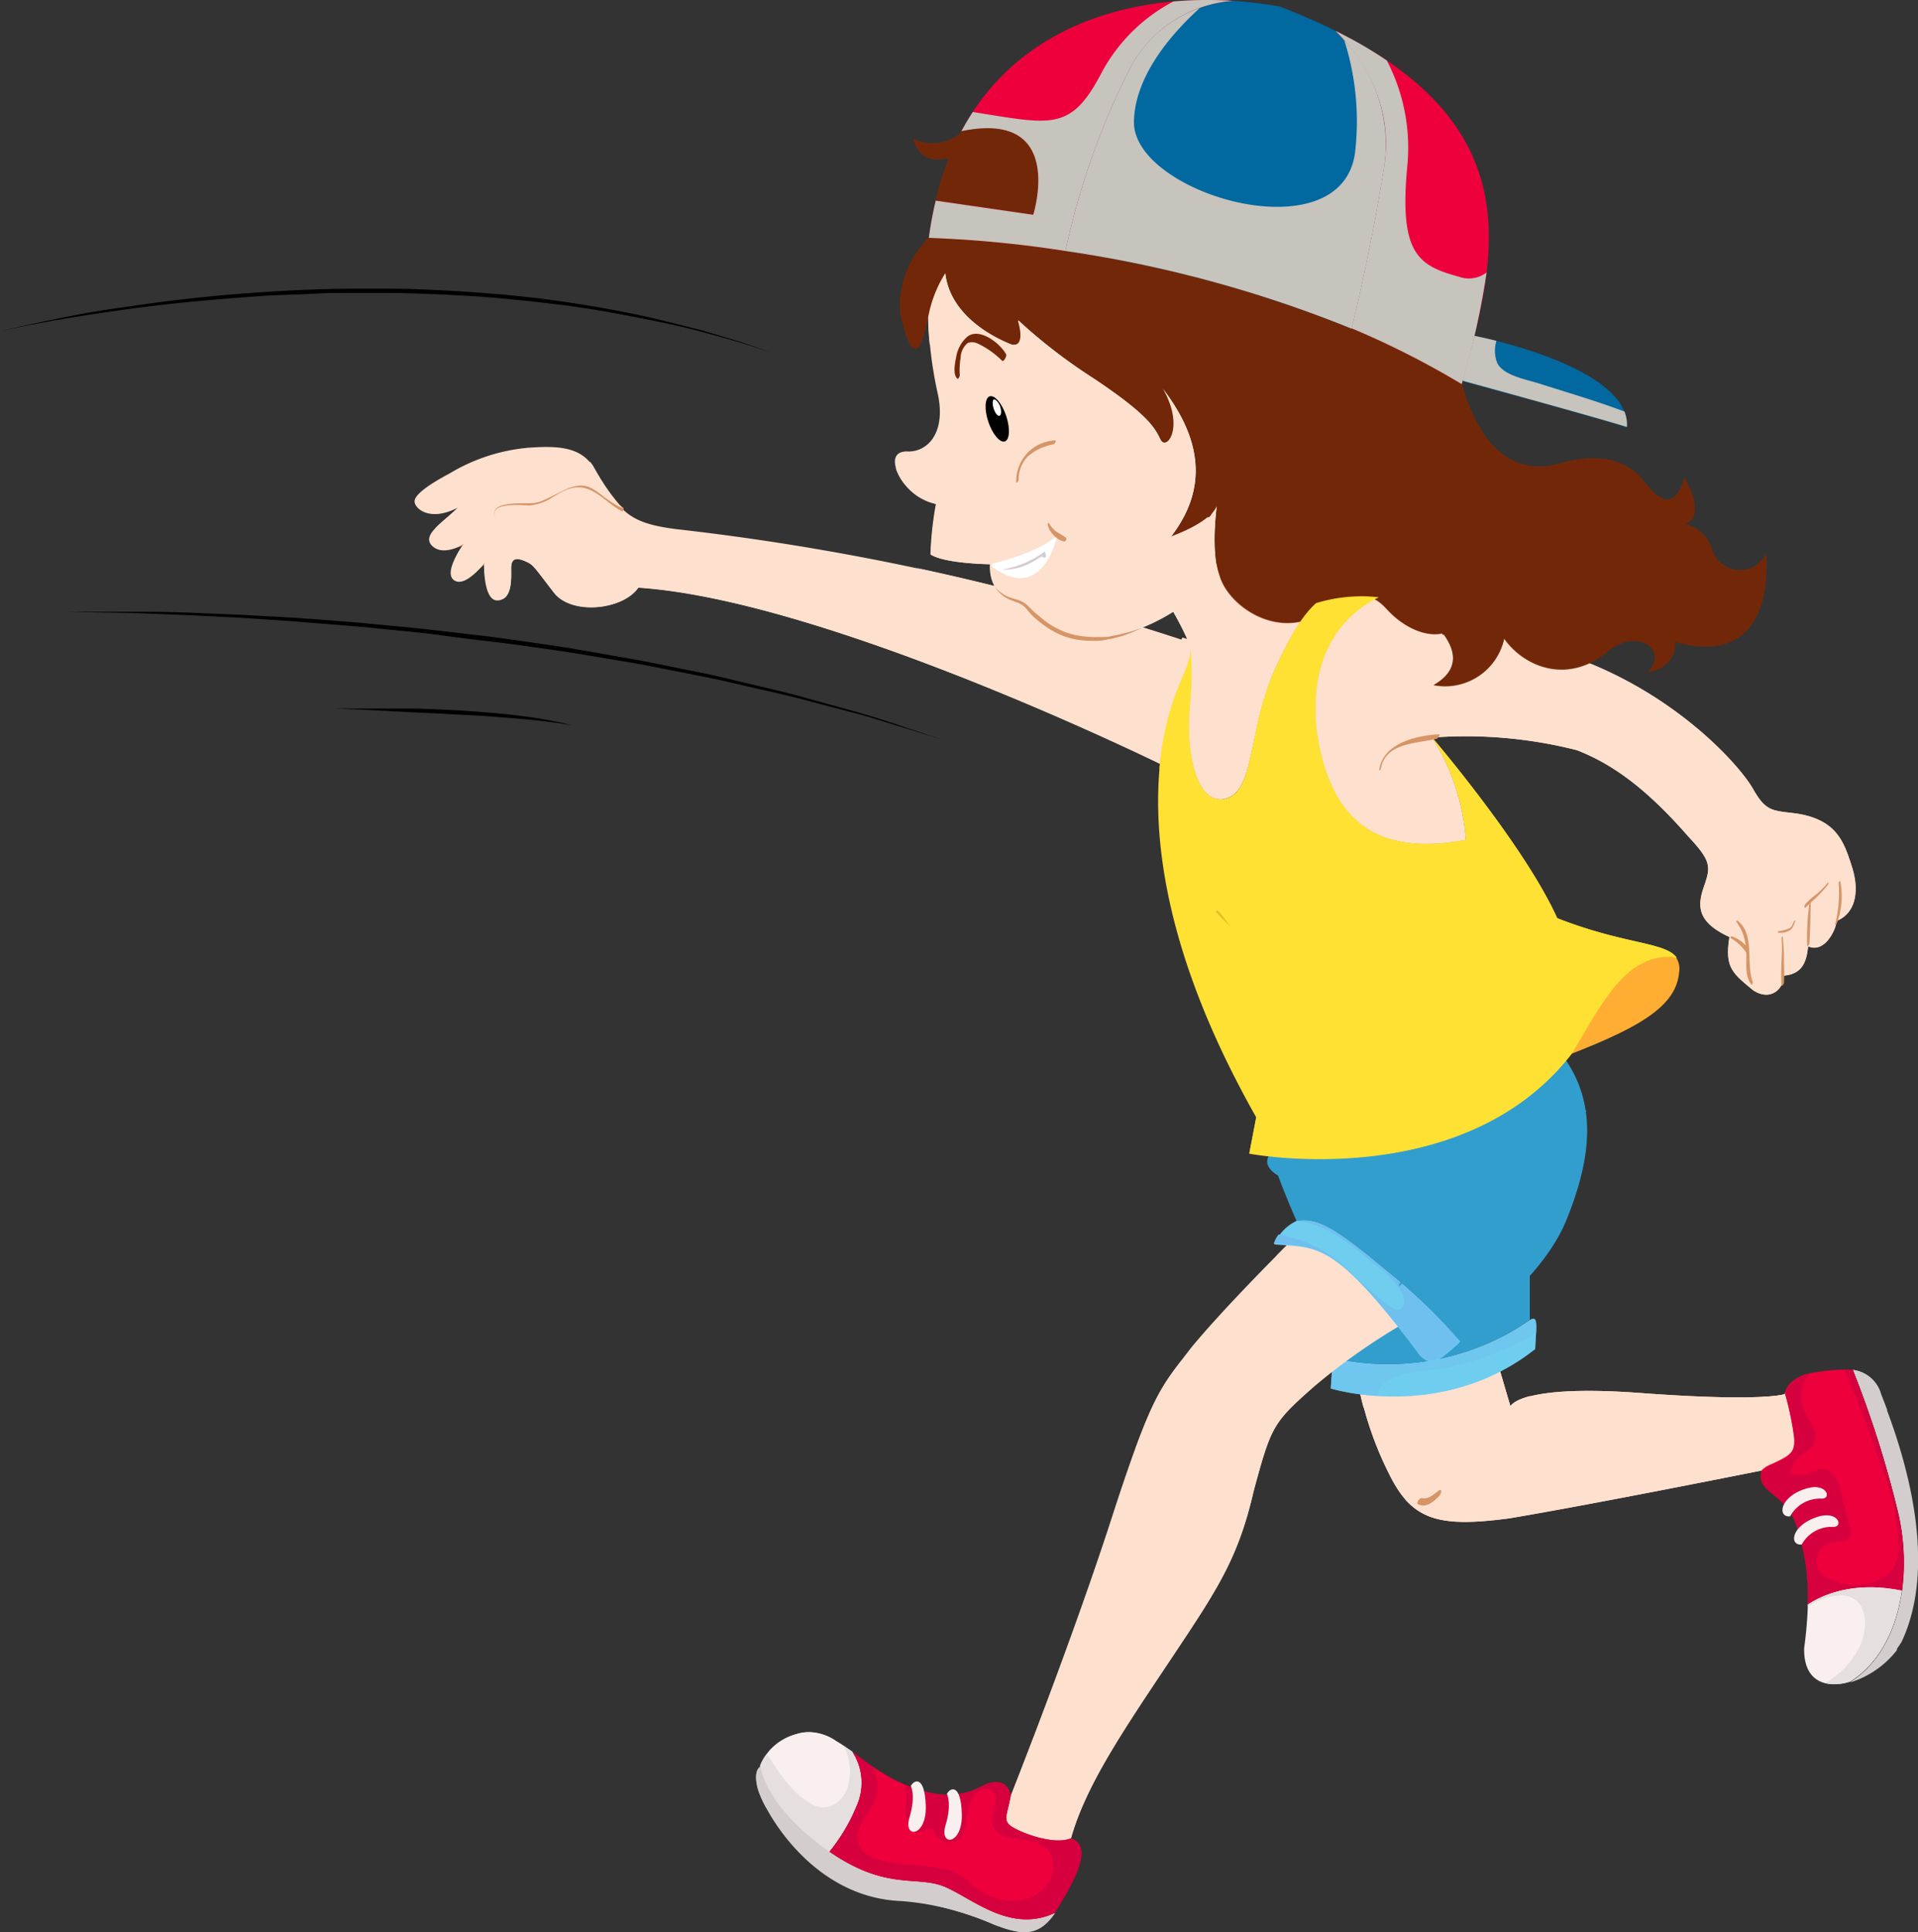 <?xml version="1.0" encoding="UTF-8"?> <svg xmlns="http://www.w3.org/2000/svg" viewBox="0 0 206.37 207.87"><rect x="0" y="0" width="206.37" height="207.87" fill="#333333" stroke="none"/> <defs> <style>.cls-1{isolation:isolate;}.cls-2,.cls-3{fill:#fde0ce;}.cls-11,.cls-12,.cls-13,.cls-19,.cls-23,.cls-25,.cls-26,.cls-3,.cls-6,.cls-7,.cls-8{mix-blend-mode:multiply;}.cls-4{fill:#6fceef;}.cls-12,.cls-5,.cls-8{fill:#329ece;}.cls-12,.cls-19,.cls-6{opacity:0.5;}.cls-7{fill:#6fc0ef;}.cls-9{fill:#d69566;}.cls-10{fill:#0168a0;}.cls-11,.cls-27{fill:#c6c4bd;}.cls-14{fill:#ffae33;}.cls-15{fill:#ffe133;}.cls-16,.cls-19{fill:#722808;}.cls-17{fill:#000100;}.cls-18{fill:#fff;}.cls-20{fill:#ee003d;}.cls-21,.cls-23{fill:#d3cdcd;}.cls-22{fill:#e0c022;}.cls-24{fill:#f9efef;}.cls-25{fill:#e5dfdf;}.cls-26{fill:#d5003d;}.cls-28{mix-blend-mode:screen;}</style> </defs> <title>Ресурс 6</title> <g class="cls-1"> <g id="Слой_2" data-name="Слой 2"> <g id="Layer_1" data-name="Layer 1"> <path class="cls-2" d="M190.59,157.53c2.19-1,2.55-1.32,2.46-2.87a32.5,32.5,0,0,0-1-4.81.72.72,0,0,0,0,.14s-2.35.86-15.52-.12-14,1.47-14,1.47l-1.47-5-14.81,3a36.93,36.93,0,0,0,3.17,9.15c2.48,5.09,5.31,5.88,13,4.86,9.38-1.58,27.26-5.17,27.26-5.17s0,0,0,0A2.9,2.9,0,0,1,190.59,157.53Z"></path> <path class="cls-3" d="M190.59,157.53c2.19-1,2.55-1.32,2.46-2.87a32.5,32.5,0,0,0-1-4.81.72.72,0,0,0,0,.14s-2.35.86-15.52-.12-14,1.47-14,1.47l-1.47-5-14.81,3a36.93,36.93,0,0,0,3.17,9.15c2.48,5.09,5.31,5.88,13,4.86,9.38-1.58,27.26-5.17,27.26-5.17s0,0,0,0A2.9,2.9,0,0,1,190.59,157.53Z"></path> <path class="cls-3" d="M193.05,154.66a32.5,32.5,0,0,0-1-4.81.72.72,0,0,0,0,.14,10.34,10.34,0,0,1-2.42.29,1.27,1.27,0,0,1,.23,1.31c-.73,1.74-3.3,2.34-4.93,2.64a57.89,57.89,0,0,1-10.1.7c-1.92,0-3.84,0-5.75.12a20.57,20.57,0,0,1-3.14,0c-1-.11-3.56-.34-3.73-1.72s1.32-2.46,2.53-3.17c-2,.5-2.25,1.15-2.25,1.15l-1.47-5-14.81,3s.14.82.51,2.17c1.9-1.4,5.09-1.23,7.2-.54,3.17,1,3,4.21,1.93,6.84a5.55,5.55,0,0,1-4.67,3.52c2.22,2.51,5.26,2.81,11.19,2,9.38-1.58,27.26-5.17,27.26-5.17s0,0,0,0a2.9,2.9,0,0,1,1-.62C192.78,156.53,193.14,156.21,193.05,154.66Z"></path> <path class="cls-4" d="M143.41,146.1c-.1,1.56-.23,3.28-.23,3.28s11.92,3.71,22-4.24c.13-2.56.33-3.71-.61-3.1A26.91,26.91,0,0,1,143.41,146.1Z"></path> <path class="cls-5" d="M143.52,143.66c0,.11,0,1.23-.11,2.44A26.91,26.91,0,0,0,164.6,142v-5.39Z"></path> <g class="cls-6"> <path class="cls-4" d="M143.41,146.1c-.1,1.56-.23,3.28-.23,3.28s11.92,3.71,22-4.24c.13-2.56.33-3.71-.61-3.1A26.91,26.91,0,0,1,143.41,146.1Z"></path> <path class="cls-7" d="M149,148.8c1.82-1.47,4.77-1.19,6.95-1.7a29.78,29.78,0,0,0,8.63-3.31l.74-.46c.05-1.25,0-1.73-.71-1.29a26.91,26.91,0,0,1-21.19,4.06c-.1,1.56-.23,3.28-.23,3.28a23.51,23.51,0,0,0,5,.8A2.55,2.55,0,0,1,149,148.8Z"></path> <path class="cls-5" d="M143.52,143.66c0,.11,0,1.23-.11,2.44A26.91,26.91,0,0,0,164.6,142v-5.39Z"></path> <path class="cls-8" d="M160.52,143.67c-.14,0,0-.27,0-.3a19.69,19.69,0,0,1,3-2.6,12.66,12.66,0,0,1,1.08-.72v-3.4l-21.08,7c0,.11,0,1.23-.11,2.44a27.12,27.12,0,0,0,19.47-2.94A8.3,8.3,0,0,1,160.52,143.67Z"></path> </g> <path class="cls-5" d="M146.82,141.09s3.7,5.8,6.6,5.19C152.75,142.31,149.78,138.6,146.82,141.09Z"></path> <path class="cls-2" d="M139.09,133.35s-7,6.89-10.94,11.66c-3.28,4.32-4.13,4.69-8.53,18.28s-10.87,29.9-10.87,29.9c-.38,2.17-1,2.71.3,3.45s4.48,1.85,6.16,1.14c1.6-5.72,5.63-11.62,10.69-19.21s7.31-10.88,9-18.28c1.87-6.84,2-7.22,6.47-11.15a67.17,67.17,0,0,1,10-7S147.4,134.52,139.09,133.35Z"></path> <path class="cls-9" d="M130.08,149.87c-1-.44-2.47-.73-2.86-1.93,0-.07-.19.14-.17.22.34,1.24,1.75,1.72,2.87,2C130,150.16,130.16,149.91,130.08,149.87Z"></path> <path class="cls-3" d="M139.09,133.35s-.7.67-1.76,1.76a5,5,0,0,1,3.89.4c4.64,2.59,4.64,5.65-1,10.39-5,4.24-13.14,5.32-13.13.51-1.81,2.35-2.89,3.91-4.89,9.36l.17,0s1.7-5.65,5.2-4.85,5.07,9.18-3.52,25.23-16.48,22.34-13.32,12.62a18.89,18.89,0,0,0,.54-2c-1.49,3.91-2.5,6.46-2.5,6.46-.38,2.17-1,2.71.3,3.45s4.48,1.85,6.16,1.14c1.6-5.72,5.63-11.62,10.69-19.21s7.31-10.88,9-18.28c1.87-6.84,2-7.22,6.47-11.15a67.17,67.17,0,0,1,10-7S147.4,134.52,139.09,133.35Z"></path> <path class="cls-10" d="M158.55,36.11s16.95,3.24,16.5,9.87c-4.3-1.36-17.78-5-17.78-5Z"></path> <path class="cls-11" d="M165.47,41.22c-1.25-.4-3.69-.81-4.37-2.16a3.67,3.67,0,0,1-.09-2.39c-1.48-.37-2.46-.56-2.46-.56l-1.28,4.82s13.48,3.69,17.78,5a3.82,3.82,0,0,0-.26-1.65C171.74,43.13,168.58,42.21,165.47,41.22Z"></path> <path class="cls-2" d="M125.48,82.51S89.17,64.58,68.68,63.23c-1.66,2.41-7.2,3-9.09.53-2.18-2.82-2.18-3-3.07-3.37S55,60,55,61.13s.15,3.37-1.44,3.47-1.48-4-1.48-4-2,2.67-3.22,1.83,1-3.86,1-3.86-2.18,1.34-3.37.15,1.24-2.53,2.77-4.11c-2.92,1.53-4.55.19-4.65-.6s1.74-2,3.76-3.07a19.79,19.79,0,0,1,8.47-2.77c2.92-.2,5.6-.2,7,2.08,2.83,4.65,3.48,6,8.95,6.68a269.23,269.23,0,0,1,56.33,12.6A98.75,98.75,0,0,0,125.48,82.51Z"></path> <path class="cls-9" d="M52.74,54.83a7,7,0,0,1-3.2,3.65c-.07,0-.25.37-.13.35a3.56,3.56,0,0,0,1.89-1.4,8.4,8.4,0,0,0,1.57-2.63C52.91,54.67,52.77,54.77,52.74,54.83Z"></path> <path class="cls-9" d="M59.33,52.13c-1.35-.67-3-1.49-4.51-.9a9.78,9.78,0,0,0-1.66,1.14,21.21,21.21,0,0,1-3.44,1.94s-.11.15,0,.13a15.67,15.67,0,0,0,3.46-1.82c.9-.59,1.79-1.51,3.06-1.15,1,.28,2,.7,3,1C59.26,52.47,59.43,52.18,59.33,52.13Z"></path> <path class="cls-9" d="M67.09,54.65c-2.28-1.72-4-3.56-6.8-2A10.06,10.06,0,0,1,54.69,54a1.8,1.8,0,0,0-1.64.78c-1.12,1.54,1.58,3.27,2.79,3.4,1.63.17,3.31-2.15,4.77-.38.85,1,.6,2.46,1.75,3.42,0,0,.14-.13.11-.17-.95-1.21-1-3.42-2.4-4.15-.53-.28-1.2,0-1.7.17-2.12.71-3.73,1.13-5-1.2-1.11-2,3.14-1.48,3.6-1.49a5.48,5.48,0,0,0,2.66-1c1.41-.82,2.53-1.38,4.15-.53,1.11.59,2,1.56,3.13,2.15C67,55.06,67.18,54.73,67.09,54.65Z"></path> <path class="cls-9" d="M53.19,57.2a5.72,5.72,0,0,1-1.39,3.54c-.06,0-.19.37,0,.27a3.37,3.37,0,0,0,1.08-1.65,5.83,5.83,0,0,0,.47-2.29C53.32,57,53.19,57.15,53.19,57.2Z"></path> <path class="cls-3" d="M98.44,61.06c16.61,4.74,17.27,14.12,9.34,11.27-13.9-5-33.95-10.51-38.75-10.68-2.26,2.37-4.13,3.22-7.12,2.26s-4.75-4.35-3.73-5,1.81-.51,3.45,1.8,4.52,2,3.27,1.47-1.65-2-2.38-4.69-1.61-2.72-4.05-1.61-4.61.94-5.12-.09.18-1.58,2.4-1.63,1.66.22,4.78-1.34,3.49.39,6.16,1.72l.31.15a22.51,22.51,0,0,1-3.14-4.5,4.56,4.56,0,0,0-.4-.55c.32,1.41-2.52,1.81-3.92,1.07-1.92-1-2.72-1.47-5.09-.45s-5,3.05-8.36,3.62c-.75.12-1.18,0-1.41-.2a.55.55,0,0,0,0,.28c.09.79,1.73,2.12,4.65.59-.82.84-1.88,1.62-2.53,2.33A14.64,14.64,0,0,0,48.14,56c1.77-1.32,4-2.64,3.33-1a5.78,5.78,0,0,1-4.63,3.9c1.22.73,3.06-.39,3.06-.39a7.72,7.72,0,0,0-1.38,3A7.35,7.35,0,0,1,50,59.18c1.61-1.77,2.83-2.43,2.58-1.16a7.89,7.89,0,0,1-2.73,4.47,6.57,6.57,0,0,0,2.27-1.92,8.29,8.29,0,0,0,.62,3.49,8.72,8.72,0,0,1,0-3.72c.6-1.57,1.26-1.57,1.51.15a13.2,13.2,0,0,1-.08,3.91c.93-.56.83-2.28.83-3.28,0-1.19.64-1.14,1.53-.74s.89.54,3.07,3.36c1.89,2.45,7.43,1.88,9.09-.53,20.49,1.36,56.8,19.28,56.8,19.28a99.19,99.19,0,0,1,3.65-13A280.27,280.27,0,0,0,98.44,61.06Z"></path> <path class="cls-3" d="M127.23,68.59a35.85,35.85,0,0,0-3.4,9c-.27,1.13-.49,2.28-.66,3.43,1.62.77,2.53,1.22,2.53,1.22a99.85,99.85,0,0,1,3.66-13Z"></path> <path class="cls-4" d="M149.28,136.75c-5.5-4.6-7.45-5.8-9.75-5.41a4.87,4.87,0,0,0-2.43,2.54c4.66.42,6.38-.52,15.65,11.91,1.35,1.47,2.38.29,3.9-1a2.08,2.08,0,0,0,.49-.53l-.1-.06A58.74,58.74,0,0,0,149.28,136.75Z"></path> <path class="cls-7" d="M157,144.21a58.74,58.74,0,0,0-7.76-7.46c-5.5-4.6-7.45-5.8-9.75-5.41l-.1,0c3.31.2,6.31,2.87,8.75,4.88a8.87,8.87,0,0,1,2.81,3.07c.19.5.22,1.37-.43,1.58s-2-1.08-2.41-1.46c-1.08-.92-2.11-1.9-3.14-2.87a14.19,14.19,0,0,0-7.39-3.73,2.74,2.74,0,0,0-.52,1c4.66.42,6.38-.52,15.65,11.91,1.35,1.47,2.38.29,3.9-1a2.08,2.08,0,0,0,.49-.53Z"></path> <path class="cls-5" d="M168.23,113.7c-6.22,5.2-15.6,11.31-31.13,10,0,0-1.91,1.38.42,2.76,1.17,3.07,2,4.88,2,4.88,2.3-.39,4.25.81,9.75,5.41a58.74,58.74,0,0,1,7.76,7.46l.1.06c.21-.35-.21-.36-.21-.36s8.81-5.69,11.64-12.7S171.73,118.56,168.23,113.7Z"></path> <path class="cls-12" d="M169.57,119.41c-1.11,1-2.94,1.85-3.2,3.47-.23,1.38,0,2.73-.56,4-.7,1.62-1.56,3-1.77,4.76a13.52,13.52,0,0,1-.66,3.79,6.51,6.51,0,0,1-4.28,3.79c-1.63.4-4.06-.24-4-2.34.06-1.27,1.38-2.29,2.2-3.11.59-.58,2-1.9,1.35-2.85-.44-.62-1.22-1-.91-1.85a.55.55,0,0,1,.25-.29,3.13,3.13,0,0,0,1.05-1.2,8.33,8.33,0,0,0,.85-1.91,7.73,7.73,0,0,1-1.16,1.79,3.5,3.5,0,0,1-1.39.79c-.53.23-.22,1.13-.45,1.57-.35.67-1.39.67-2,.66s-2,.17-1.25.94a1.89,1.89,0,0,1,.56.83c.52,1.56-1.66,3-2.85,3.24a4,4,0,0,1-2.89-.82,20.81,20.81,0,0,1-2.86-2.07c-.65-.57-1.21-1.14-1-2a9.18,9.18,0,0,1,1.56-2.27,10.57,10.57,0,0,1,1.92-2.35,7.08,7.08,0,0,1,2.88-1.17c1.74-.43,3.53-.71,5.24-1.27a40.08,40.08,0,0,0,4.32-1.85,23.26,23.26,0,0,0,4.56-2.51,24.27,24.27,0,0,0,2.73-2.73,5.14,5.14,0,0,1,1.39-1.07,15,15,0,0,0-1-1.68c-6.22,5.2-15.6,11.31-31.13,10,0,0-1.91,1.38.42,2.76,1.17,3.07,2,4.88,2,4.88,2.3-.39,4.25.81,9.75,5.41a58.74,58.74,0,0,1,7.76,7.46l.1.06c.21-.35-.21-.36-.21-.36s8.81-5.69,11.64-12.7c1.93-4.79,2.7-9,1.87-12.66A11.77,11.77,0,0,1,169.57,119.41Z"></path> <g class="cls-13"> <path class="cls-5" d="M145.34,125.87a16.91,16.91,0,0,0-5.36,5.22c-.11.19,0,.26.14.08a21.28,21.28,0,0,1,5.18-5C145.38,126.14,145.54,125.74,145.34,125.87Z"></path> <path class="cls-5" d="M142,127.24a4.28,4.28,0,0,1-2.85-1.36c-.06-.07-.2.14-.16.2a3.67,3.67,0,0,0,2.87,1.5C141.93,127.59,142.1,127.26,142,127.24Z"></path> <path class="cls-5" d="M159.44,122.2c-.16,1.62-.47,3.21-.6,4.84,0,.38-1.06.38-1.66.6a.1.1,0,0,0,0-.12,7.76,7.76,0,0,1-3.63-4c0-.09-.23.16-.21.24a5.93,5.93,0,0,0,3.51,4.11h0c-.73,1,1.1,2.49.88,2.68-.67.56-3.21.47-3.08,1.84a2.34,2.34,0,0,0,.39.79c.19.34-.84,1-1,1.11-1.26,1.1-2.26,2.54-3.42,3.75-.06.07-.18.46,0,.31a38,38,0,0,0,2.91-3.16c.5-.55,1.58-1,1.92-1.76.43-1-1.39-1.47.6-1.65a3.38,3.38,0,0,0,2-1.14c.13-.16.36-.62.19-.79s-1.93-1.7-.69-1.77a1.89,1.89,0,0,0,1-.19,1.44,1.44,0,0,0,.65-1.15,23.81,23.81,0,0,0,.37-4.69C159.61,121.94,159.45,122.14,159.44,122.2Z"></path> <path class="cls-5" d="M164.87,128.08a13.25,13.25,0,0,0-2.27-.06,19.49,19.49,0,0,0-2.28.43s-.14.17-.08.18a20.53,20.53,0,0,0,2.21-.28,21.64,21.64,0,0,1,2.28,0C164.83,128.4,165,128.09,164.87,128.08Z"></path> <path class="cls-5" d="M170.55,119.58c-.64,1.64-2.26,1-3,2.15a1.43,1.43,0,0,0-.1.65,17.7,17.7,0,0,1-.44,3.82,26.06,26.06,0,0,1-2.28,5.22c-.38.76,1.2,1.76,1.49,2.25.07.12.29-.22.24-.32a3.4,3.4,0,0,0-1-1.43c-.57-.48.38-1.72.6-2.16a22.53,22.53,0,0,0,1.65-5.06,7.62,7.62,0,0,0,.2-1.5c0-1.16.44-1.22,1.23-1.77a3.09,3.09,0,0,0,1.53-1.88C170.7,119.41,170.57,119.51,170.55,119.58Z"></path> </g> <path class="cls-14" d="M176.55,103.68c-3,1.51-5.19,5.88-7.53,9.72,7.68-3,11.33-5.23,11.65-8.81a2.26,2.26,0,0,0-.31-1.55A5.53,5.53,0,0,0,176.55,103.68Z"></path> <path class="cls-15" d="M167.55,98.78C164.05,91,154.1,79.35,154.1,79.35a23.86,23.86,0,0,1,3.63,11c-9.29,1.76-14.73-1.69-16.09-12.09-.84-9.14,4.07-12.76,6.72-14a16.62,16.62,0,0,0-6.76.63c-1.39,1.26-2.68,3.27-4.37,7-3,6.49-2.16,13-5.2,14s-4.49-4.32-4-9.85c.35-4,.12-5.65,0-6.3.14,1.16-.4,2.11-1.22,4.14-1.13,2.79-7.46,18.45,8.36,46.33-.6,3.16-.75,3.91-.75,3.91s22.9,4.37,34.65-10.69c2.34-3.84,4.52-8.21,7.53-9.72a5.53,5.53,0,0,1,3.81-.64C179.17,101.32,174.82,101.64,167.55,98.78Z"></path> <path class="cls-2" d="M128,76c-.48,5.53,1,10.89,4,9.85s2.24-7.52,5.2-14c1.69-3.69,3-5.7,4.37-7a11.36,11.36,0,0,0-1.49.61c-2.84,1-7-6.6-7-6.6l-7.24,6.29a31.19,31.19,0,0,1,1.66,3.08,4.79,4.79,0,0,1,.47,1.44C128.14,70.36,128.37,72.05,128,76Z"></path> <path class="cls-3" d="M128,76c-.48,5.53,1,10.89,4,9.85s2.24-7.52,5.2-14c1.69-3.69,3-5.7,4.37-7a11.36,11.36,0,0,0-1.49.61c-2.84,1-7-6.6-7-6.6l-7.24,6.29a31.19,31.19,0,0,1,1.66,3.08,4.79,4.79,0,0,1,.47,1.44C128.14,70.36,128.37,72.05,128,76Z"></path> <path class="cls-3" d="M140.11,65.5c-2.84,1-7-6.6-7-6.6l-7.24,6.29s.42.64,1.06,1.88c1.17-.89,2.32-1.81,3.5-2.7a.07.07,0,0,1,.11,0c1.41,1.77,4.32,3,4.43,5.48.11,2.3-.89,4.39-1.24,6.62-.31,2-.34,4.34-1.4,6.13-.47.8-1.3,1.87-2.32,1.94a1.79,1.79,0,0,1-.86-.17c.69,1.27,1.66,1.91,2.9,1.48,3-1,2.24-7.52,5.2-14,1.69-3.69,3-5.7,4.37-7A11.36,11.36,0,0,0,140.11,65.5Z"></path> <path class="cls-2" d="M199.26,93.25c-.83-2.57-1.57-5.07-6-5.73-2.57-.33-3.24-.17-4.65-2.66s-8.39-10.39-19.69-14.29c-7-2.79-14.31-5.77-20.58-6.31-2.65,1.24-7.56,4.86-6.72,14,1.36,10.4,6.8,13.85,16.09,12.09a23.86,23.86,0,0,0-3.63-11,48.45,48.45,0,0,1,15.59,1.36c4.07,1.58,7.72,4.4,12,9.3,2.49,2.66,2.41,3.24,1.66,5.4s-.66,3.82,2.75,5.4c-.5,3.24.24,3.83,2.57,5.74,1.91,1.24,3.33-.25,3.24-1.58,2.25-.17,2.5-1.83,2.66-3.16,1.66.75,2.91-1.5,3.08-2.74C199.68,98.24,200.09,95.83,199.26,93.25Z"></path> <path class="cls-3" d="M199.26,93.25c-.83-2.57-1.57-5.07-6-5.73-2.57-.33-3.24-.17-4.65-2.66s-8.39-10.39-19.69-14.29c-7-2.79-14.31-5.77-20.58-6.31-2.65,1.24-7.56,4.86-6.72,14,1.36,10.4,6.8,13.85,16.09,12.09a23.86,23.86,0,0,0-3.63-11,48.45,48.45,0,0,1,15.59,1.36c4.07,1.58,7.72,4.4,12,9.3,2.49,2.66,2.41,3.24,1.66,5.4s-.66,3.82,2.75,5.4c-.5,3.24.24,3.83,2.57,5.74,1.91,1.24,3.33-.25,3.24-1.58,2.25-.17,2.5-1.83,2.66-3.16,1.66.75,2.91-1.5,3.08-2.74C199.68,98.24,200.09,95.83,199.26,93.25Zm-45-11.87c1.13,1.7,2.48,6.67-.23,7.46s-6-2.6-3.84-5.54C150.15,83.3,153.09,79.69,154.22,81.38Zm25.08-4.29c3.42,2.21,7.57,6,9.27,9s3.84,2.6,7,3.61,1.92,2.94.23,5-2.49,1.92-2.71,3.5-2.38.56-2.26,2.71.45,4.41-.57,4.52-1.47-.79-1.58-3,.11-3.28-2.26-4.52-2.07-2.3-1.13-5.09c.5-1.46-1.09-4.53-6.66-9.15-8.41-7-16.11-8-24.24-7.65-6.69.28-6.73,6.18-6.73,6.18-.22,1.81-2,2.72-3.16-1.47s-2.15-9,2.15-13,9.19-.34,19.54,3.28C174.48,73.88,175.35,74.53,179.3,77.09Z"></path> <path class="cls-2" d="M130.93,54.41s-.36,1.6-4.91,3.3c4.19-5.45,3-10.81-.9-15.9,2.41,4.2.36,6.79-.27,5.45s-1.52-2.77-7.14-6.53a58.52,58.52,0,0,1-8.22-6.34s1,3-.63,2.68c-3.13-1.25-6.7-3.75-7.15-7.68a13.41,13.41,0,0,0-1.84,4.74,43.69,43.69,0,0,0,1,8.09c1,4.39-1.11,6.42-3.2,6.35s-1.51,2.09-.2,3.66a5.92,5.92,0,0,0,3.27,2,36.78,36.78,0,0,0-.59,5.43c1.57,1,6.41,1.05,6.41,1.05s-.32,2.94,2.17,3.66c1.63.46,1.3.72,3.4,2.56s9.38,4.18,19.09-5C130.23,59.3,130.93,54.41,130.93,54.41Z"></path> <path class="cls-16" d="M128.53,8.23c19.32,3.81,24.67,18.69,28.74,33,2.12,7.5,6,9.94,10.73,8.59s7.5.11,8.93,2,3.24,3.32,4.29-.45c2.56,4.45.08,5,.08,5a3.9,3.9,0,0,1,2.94,2.86,3.17,3.17,0,0,0,5.8.38C190.71,73,180.17,69,180.17,69s.45,2.71-2.87,3.32c2.26-2.41-1-4.67-4-2.49-4.52,4-9.34,1.88-11.45-1.13a6.51,6.51,0,0,1-7.6,5c1.43-.83,3.31-2.49,1-5.58-1.88.46-4.29-.68-6-2.56s-3.05-2-7.24.51c-4.74,2.72-9.86-1-10.77-4.12-1-2.65-.27-7.54-.27-7.54s-.36,1.6-4.91,3.3c4.19-5.45,3-10.81-.9-15.9,2.41,4.2.36,6.79-.27,5.45s-1.52-2.77-7.14-6.53a58.52,58.52,0,0,1-8.22-6.34s1,3-.63,2.68c-3.13-1.25-6.7-3.75-7.15-7.68a13.41,13.41,0,0,0-1.84,4.74v-.28c-.66,3.31-1.55,6.22-3,.11a10.13,10.13,0,0,1,3.09-8.44S102.51,3.1,128.53,8.23Z"></path> <g class="cls-6"> <path class="cls-16" d="M157.67,42.56c-.14-.41-.28-.84-.4-1.29-4.07-14.35-9.42-29.23-28.74-33-26-5.13-28.59,17.29-28.59,17.29a8.72,8.72,0,0,0-.71.75,130.44,130.44,0,0,1,30.13,4.83C143.77,35.3,152.68,39.15,157.67,42.56Z"></path> <path class="cls-16" d="M190,59.61a3,3,0,0,1-1.12,1.22c.11,6.38-7.2,7.81-8.15,5-1.05-3.17-4.52-2.71-4.52-2.71s3,2.41,1.21,4.67c-.61-2.56-1.21-4.67-8-2.11s-1.81-9.34-5.12-6.18-7.84,3.16-12,1.81c1.2,2.86,3.76,5.12,8.71,2.2-4.54,5.67-9.47,3.67-11.28.06s-1.81-6.18-7.08-2-9.94-2.11-8.28-9.64-3.92-9.34-3.92-9.34,1.81,7.53-1,9.64c1.65-9.19-7.09-16-7.09-16a23.89,23.89,0,0,1,2.27,8.44c-.91-2-3.32-4.37-8.59-8a44.38,44.38,0,0,1-8.74-8s1.81,6.78-.46,5.42-4.06-5.42-3.91-7.08c-4.67,2.56-4.82,9.64-5.42,7.38A19.69,19.69,0,0,1,97,31a9.72,9.72,0,0,0-.1,3c1.47,6.11,2.36,3.2,3-.11v.28a13.41,13.41,0,0,1,1.84-4.74c.45,3.93,4,6.43,7.15,7.68,1.61.27.63-2.68.63-2.68a58.52,58.52,0,0,0,8.22,6.34c5.62,3.76,6.52,5.19,7.14,6.53s2.68-1.25.27-5.45c3.93,5.09,5.09,10.45.9,15.9,4.55-1.7,4.91-3.3,4.91-3.3s-.7,4.89.27,7.54c.91,3.16,6,6.84,10.77,4.12,4.19-2.53,5.5-2.39,7.24-.51s4.14,3,6,2.56c2.34,3.09.46,4.75-1,5.58a6.51,6.51,0,0,0,7.6-5c2.11,3,6.93,5.12,11.45,1.13,3-2.18,6.25.08,4,2.49,3.32-.61,2.87-3.32,2.87-3.32S190.71,73,190,59.61Z"></path> </g> <g class="cls-13"> <path class="cls-2" d="M130.93,54.41s-.36,1.6-4.91,3.3c4.19-5.45,3-10.81-.9-15.9,2.41,4.2.36,6.79-.27,5.45s-1.52-2.77-7.14-6.53a58.52,58.52,0,0,1-8.22-6.34s1,3-.63,2.68c-3.13-1.25-6.7-3.75-7.15-7.68a13.41,13.41,0,0,0-1.84,4.74c0,.48,0,1.57.18,3A32.27,32.27,0,0,1,101.53,32c2.86,5.14,9.26,7.67,9.52,5.82,3.7,3.37,9.69,6.32,12.63,14.82s-1.51,14-6,14.49a6.5,6.5,0,0,1-6.4-3.28c-1.85.42-4-.68-1.77-.76s3.79-1.1,4.38-4.55c.51.51,2.7,0,1.52-.42a7.38,7.38,0,0,1-2.7-2.45,2.12,2.12,0,0,0,.17,1.86c-5.14,3.79-12.3,2.44-12.13.25s2.36-5.56,1.1-5.22a4.82,4.82,0,0,1-5.5-2.28,5.4,5.4,0,0,0,1.08,1.94,5.92,5.92,0,0,0,3.27,2,36.78,36.78,0,0,0-.59,5.43c1.57,1,6.41,1.05,6.41,1.05s-.32,2.94,2.17,3.66c1.63.46,1.3.72,3.4,2.56s9.38,4.18,19.09-5C130.23,59.3,130.93,54.41,130.93,54.41Z"></path> </g> <g class="cls-6"> <path class="cls-16" d="M159.08,50.12c4.82,7.53,11.6,4.07,14.16,2a16.88,16.88,0,0,1,2.12-1.68c-1.6-1-4-1.51-7.36-.54-4.74,1.35-8.6-1.09-10.73-8.57A13,13,0,0,0,159.08,50.12Z"></path> </g> <path class="cls-3" d="M108.86,45.1c.45,1.34.39,2.57-.14,2.75s-1.32-.76-1.77-2.11-.39-2.56.14-2.74S108.41,43.76,108.86,45.1Z"></path> <path class="cls-17" d="M108.26,44.74c.45,1.34.38,2.57-.14,2.75s-1.33-.77-1.78-2.11-.38-2.57.15-2.74S107.81,43.4,108.26,44.74Z"></path> <path class="cls-18" d="M107.61,43.73c.16.48.13.92-.06,1s-.47-.27-.63-.75-.14-.92,0-1S107.45,43.25,107.61,43.73Z"></path> <path class="cls-9" d="M113.55,47.38a4.39,4.39,0,0,0-4.21,4.52c0,.17.25-.15.26-.23a3.59,3.59,0,0,1,1-2.58,5.75,5.75,0,0,1,2.73-1.28C113.47,47.78,113.71,47.38,113.55,47.38Z"></path> <path class="cls-3" d="M108.41,38.9c-.61-1.17-2.92-3-4.23-1.86A3.77,3.77,0,0,0,103,39.13c-.12.62-.41,1.91.12,2.38.11.1.27-.29.27-.36a8.44,8.44,0,0,1,.08-1.88,2.1,2.1,0,0,1,.79-1.61,1.5,1.5,0,0,1,1.08.08A9.58,9.58,0,0,1,108,39.57C108.16,39.72,108.5,39.07,108.41,38.9Z"></path> <path class="cls-16" d="M108.26,38.13c-.62-1.17-2.92-3-4.23-1.86a3.67,3.67,0,0,0-1.14,2.09c-.12.62-.41,1.91.12,2.38.11.09.27-.29.26-.36a7.88,7.88,0,0,1,.09-1.88,2.11,2.11,0,0,1,.78-1.61,1.49,1.49,0,0,1,1.08.08,9.37,9.37,0,0,1,2.59,1.83C108,39,108.34,38.29,108.26,38.13Z"></path> <path class="cls-18" d="M113.76,57.64c-2.38,2-7,3-7,3s0,.13,0,.34C110.56,63.77,112.8,61.35,113.76,57.64Z"></path> <path class="cls-9" d="M114.71,57.86a11.16,11.16,0,0,0-1.06-.66,3.13,3.13,0,0,1-.8-.94c0-.07-.14.11-.13.15a2.17,2.17,0,0,0,.61,1.12,2.14,2.14,0,0,0,1.18.73C114.63,58.28,114.81,58,114.71,57.86Z"></path> <g class="cls-13"> <path class="cls-16" d="M150.92,51.59c-1,1-3,1-4.19.62a2.35,2.35,0,0,1-1.68-2.77c0-.18-.17.06-.2.12-.72,2.42,1.32,3.62,3.52,3.44a8.91,8.91,0,0,0,1.62-.31c.72-.2.94-.83.21.45-1.17,2-3.78,2-5.77,1.54-.18,0-.47.45-.31.52,3,1.42,6.11-.49,7-3.5C151.16,51.53,151.05,51.46,150.92,51.59Z"></path> <path class="cls-16" d="M160.77,63.53c-.08.21-.85.42-1.06.54a4.12,4.12,0,0,1-2.55.2c-2-.21-3.36-.23-4.54-2-.06-.09-.24.17-.19.25a4.12,4.12,0,0,0,2.74,2.17,7.58,7.58,0,0,0,4.4-.12c.39-.16,1.19-.48,1.38-.92a9.83,9.83,0,0,1-2.08,3,7,7,0,0,1-3.42,1.15c-.15,0-.37.49-.21.48A6,6,0,0,0,161,63.47C161.07,63.2,160.82,63.4,160.77,63.53Z"></path> <path class="cls-16" d="M131.41,46.41c0-.12-.3.21-.26.34A9.55,9.55,0,0,1,130,55.32c-.2.35,0,.48.25.15A9.77,9.77,0,0,0,131.41,46.41Z"></path> <path class="cls-16" d="M107.92,30.11c-.07-.14-.36.26-.29.39a17.49,17.49,0,0,1,1.67,4.17c0,.22.36-.21.34-.36A12.72,12.72,0,0,0,107.92,30.11Z"></path> <path class="cls-16" d="M181.24,56.41a3.16,3.16,0,0,0-3.78,1c-.05.08,0,.17.06.07a3.37,3.37,0,0,1,1.68-.76,3.19,3.19,0,0,1,1.78.15C181.13,56.91,181.38,56.47,181.24,56.41Z"></path> <path class="cls-16" d="M180.25,68.7a4.41,4.41,0,0,0-1.05-2.17c-.08-.12-.31.22-.25.33.68,1.23,1.19,2.38.64,3.8-.18.44.2.24.33,0A3.8,3.8,0,0,0,180.25,68.7Z"></path> </g> <path class="cls-16" d="M103.7,14.07h0l-.25,0-.13.26a4.62,4.62,0,0,1-5.08.57c.58,2,1.86,2.6,3.86,2.09a31.91,31.91,0,0,0-1.42,4.52l10.49,1.52S114.72,12,103.7,14.07Z"></path> <path class="cls-19" d="M105.88,13.81a7.14,7.14,0,0,1,3.67,2c1.19,1.4.8,3.43-.21,4.81-1.44,2-3.67-.51-4.33-2-.32.63-.84,1.4-1.49,1.4-1.16,0-1-1.89-.74-2.61.18-.45.41-.87.62-1.3a9.25,9.25,0,0,0-1.19.24,4.42,4.42,0,0,1-2.33.25A2.28,2.28,0,0,1,98.72,16c.7,1.09,1.82,1.38,3.38,1a31.91,31.91,0,0,0-1.42,4.52l10.49,1.52S114.21,13.53,105.88,13.81Z"></path> <path class="cls-10" d="M143.69,3.32c-1.81-.9-3.81-1.78-6-2.62a47.24,47.24,0,0,0-5-.61A13.67,13.67,0,0,0,121.45,7.6,81.49,81.49,0,0,0,114.64,27a132.83,132.83,0,0,1,30.79,8.36c.73-3,2.19-9.33,3.48-17.22C150,11.14,146.49,6.1,143.69,3.32Z"></path> <path class="cls-20" d="M132.69.09c-11-.72-23.16,2.64-29.24,14,11.34-2.34,7.72,9,7.72,9l-10.49-1.52c-.3,1.26-.55,2.58-.74,4A123.91,123.91,0,0,1,114.64,27,81.49,81.49,0,0,1,121.45,7.6,13.67,13.67,0,0,1,132.69.09Z"></path> <path class="cls-20" d="M143.69,3.32c2.8,2.78,6.35,7.82,5.22,14.78-1.29,7.89-2.75,14.23-3.48,17.22a93,93,0,0,1,11.84,6C160.74,28.45,165.24,14,143.69,3.32Z"></path> <path class="cls-21" d="M107.83,61.27a10.5,10.5,0,0,0,4.59-1.94c.31.84-.06.7-.29.57S110.39,61.4,107.83,61.27Z"></path> <path class="cls-9" d="M154.82,79c-2.38.13-6,.92-6.42,3.82,0,.16.17-.06.18-.13.5-2.85,3.95-2.69,6-3.21C154.74,79.45,155,79,154.82,79Z"></path> <path class="cls-9" d="M188.6,105.67c-.79-2.06.29-5.19-1.68-6.64,0,0-.13.11-.1.14a5,5,0,0,1,1,2.54c-.07-.07-.14-.13-.2-.2a3.53,3.53,0,0,0-1.3-.78c-.07,0-.17.16-.12.19a4.89,4.89,0,0,1,1.69,1.57.28.28,0,0,0,0,.09c.06,1.15-.18,2.37.55,3.35C188.47,106,188.63,105.75,188.6,105.67Z"></path> <path class="cls-9" d="M193.05,99.1c-.17.26-.2.62-.5.76a3.88,3.88,0,0,1-1.21.33s-.11.13-.05.14a2,2,0,0,0,1.3-.25c.34-.22.42-.6.58-1C193.25,99,193.12,99,193.05,99.1Z"></path> <path class="cls-9" d="M191.94,103.42a19.67,19.67,0,0,0-.13-2.66c0-.08-.13.08-.12.13.15,1.69-.15,3.41,0,5.11,0,.17.26-.15.26-.23A23,23,0,0,0,191.94,103.42Z"></path> <path class="cls-9" d="M196.64,95a10.12,10.12,0,0,1-1.22,1.23,6.62,6.62,0,0,0-1.18,1.06c-.11.13-.17.55.08.3l.37-.35a24.32,24.32,0,0,0-.24,4.51c0,.15.23-.13.23-.21.1-1.46.12-3,.14-4.43a14.32,14.32,0,0,0,1.87-1.94C196.74,95.05,196.77,94.82,196.64,95Z"></path> <path class="cls-9" d="M198,94.8c0-.11-.18.11-.17.18a13.77,13.77,0,0,1-.37,4.43c0,.2.15,0,.18-.08A8.33,8.33,0,0,0,198,94.8Z"></path> <g class="cls-13"> <path class="cls-22" d="M156.28,109.92c-5-.69-9.65-3-14.26-5-4.06-1.7-8-3.76-11.06-7,0,0-.17.14-.13.19,3,3.36,6.87,5.42,10.95,7.23,4.56,2,9.34,4.42,14.36,4.9C156.25,110.26,156.41,109.94,156.28,109.92Z"></path> <path class="cls-22" d="M167.61,98.83c0-.11-.2.12-.19.2,0,1.93.41,3.79-.18,5.68-.08.26.18.06.23-.06C168.24,102.78,167.68,100.78,167.61,98.83Z"></path> <path class="cls-22" d="M135.61,114.41c0,2.76-.05,6.16-1,8.79-.08.21.09.19.17,0a9.37,9.37,0,0,0,.72-3.23,38.92,38.92,0,0,0,.37-5.81C135.83,114.06,135.62,114.32,135.61,114.41Z"></path> </g> <path class="cls-21" d="M101.45,202.91c-3.11-1.19-6.61.68-13.39-4.58-4.64-3.59-5.92-6.71-6.27-8.37a1.31,1.31,0,0,0,0,.14s-.75.28-.28,2.25S87.09,204.16,97,204.53a30.1,30.1,0,0,1,9.93,2.53c3,1.14,4.73,1.37,6.54-1.25C108.58,208.08,104.35,204,101.45,202.91Z"></path> <path class="cls-23" d="M101.45,202.91c-3.11-1.19-6.61.68-13.39-4.58-4.64-3.59-5.92-6.71-6.27-8.37a1.31,1.31,0,0,0,0,.14s-.75.28-.28,2.25a10.59,10.59,0,0,0,.92,2.13,1,1,0,0,1,.82-.3c.75.06,1.39,1.38,1.71,1.93a10.79,10.79,0,0,0,3.23,3.08,23.68,23.68,0,0,0,3.8,2.37,14.47,14.47,0,0,0,5.17,1.25c.94.06,2.15.08,2.84.84a1.34,1.34,0,0,1,.25,1.28,36.85,36.85,0,0,1,6.75,2.13c3,1.14,4.73,1.37,6.54-1.25C108.58,208.08,104.35,204,101.45,202.91Z"></path> <path class="cls-24" d="M91.71,188.46c-2-1.44-3.89-2.58-5.93-1.92a5.78,5.78,0,0,0-4,3.42c.35,1.66,1.63,4.78,6.27,8.37.41.32.81.61,1.19.88a19.66,19.66,0,0,0,2.93-4.94A6.11,6.11,0,0,0,91.71,188.46Z"></path> <path class="cls-25" d="M91.71,188.46l-1-.67a5.55,5.55,0,0,1,.46,4.56C90.59,194,89,195,87.39,194.12c-2.07-1.1-3.55-3.33-4.77-5.27a1,1,0,0,1-.11-.17,4.5,4.5,0,0,0-.72,1.28c.35,1.66,1.63,4.78,6.27,8.37.41.32.81.61,1.19.88a19.66,19.66,0,0,0,2.93-4.94A6.11,6.11,0,0,0,91.71,188.46Z"></path> <path class="cls-24" d="M86.13,192.63c1.2,1.11,3.18,2.32,4.41.51s.69-4.23-.68-5.9a4.94,4.94,0,0,0-4.08-.7,6.87,6.87,0,0,0-3,1.81A20.53,20.53,0,0,0,86.13,192.63Z"></path> <path class="cls-20" d="M115.21,197.78c-1.68.71-4.88-.41-6.16-1.14s-.68-1.28-.3-3.45c0,0-.29-2.62-3.47-.84-2.44,1.21-5.44.93-9.19-.94a33.23,33.23,0,0,1-4.38-2.95,6.11,6.11,0,0,1,.47,5.81,19.66,19.66,0,0,1-2.93,4.94c6,4.16,9.28,2.59,12.2,3.7s7.13,5.17,12,2.9c.14-.2.27-.4.4-.62C115.87,201.91,117.56,198.53,115.21,197.78Z"></path> <path class="cls-26" d="M115.21,197.78c-1.68.71-4.88-.41-6.16-1.14s-.68-1.28-.3-3.45c0,0-.29-2.62-3.47-.84-2.18,1.09-4.81,1-8-.4a4.82,4.82,0,0,1,.27,1.87,5.43,5.43,0,0,0,.22,2.72c.56,1,1.66.49,2.44.08,0,0,.09-.05.11,0a2.49,2.49,0,0,0,1.28,1.58c1.38.43,2.12-.61,2.3-1.84a8.15,8.15,0,0,1,.59-2.69,1.86,1.86,0,0,1,1.77-1.15,1,1,0,0,1,.9,1.19c-.08.84-.61,1.9-.32,2.73a2.1,2.1,0,0,0,1.58,1.22c1.3.34,3.14.28,4.19,1.22s.81,2.81.06,3.88a4.4,4.4,0,0,1-4.1,1.72,6.61,6.61,0,0,1-2.68-.76c-1.15-.66-2-1.84-3.25-2.32-2.67-1-5.64-.48-8.35-1.39-2-.67-2.48-2.25-1.52-4.08.37-.7.95-1.28,1.28-2a4.5,4.5,0,0,0,.09-3.25l-.18-.58c-.77-.53-1.51-1.1-2.24-1.63a6.11,6.11,0,0,1,.47,5.81,19.66,19.66,0,0,1-2.93,4.94c6,4.16,9.28,2.59,12.2,3.7s7.13,5.17,12,2.9c.14-.2.27-.4.4-.62C115.87,201.91,117.56,198.53,115.21,197.78Z"></path> <path class="cls-24" d="M98,192.15s.57,1-.14,3.36,1.84,2.13,1.75-1.18S98.38,191.44,98,192.15Z"></path> <path class="cls-24" d="M101.88,193s.57,1-.14,3.36,1.84,2.13,1.75-1.18S102.26,192.29,101.88,193Z"></path> <path class="cls-9" d="M154.83,160.35c-.58.41-1.11,1-1.89.82-.22,0-.59.55-.38.65.89.46,1.63-.23,2.25-.82a.93.93,0,0,0,.26-.51C155.09,160.31,155,160.24,154.83,160.35Z"></path> <path class="cls-21" d="M202.37,150a3.59,3.59,0,0,0-3-2.62,112.76,112.76,0,0,1,4.93,15.6c1.49,6.84.06,14.65-5.23,18a10,10,0,0,0,5.54-4.35C209.14,167,203.72,153.44,202.37,150Z"></path> <path class="cls-23" d="M204.15,175.15c.32-1.27.79-2.49,1.11-3.76a14.58,14.58,0,0,0,0-5.43,38.59,38.59,0,0,0-1.29-7,41.65,41.65,0,0,1-1.61-5.28c-.2-1.14.1-1.76.69-2-.26-.69-.48-1.25-.64-1.67a3.59,3.59,0,0,0-3-2.62,112.76,112.76,0,0,1,4.93,15.6c1.49,6.84.06,14.65-5.23,18a10.15,10.15,0,0,0,5-3.47A5.64,5.64,0,0,1,204.15,175.15Z"></path> <path class="cls-20" d="M204.62,171.13a23.39,23.39,0,0,0-.35-8.16,112.76,112.76,0,0,0-4.93-15.6,17.33,17.33,0,0,0-4,.28c-2.58.31-3.17,1.74-3.3,2.2a32.5,32.5,0,0,1,1,4.81c.09,1.55-.27,1.87-2.46,2.87a2.9,2.9,0,0,0-1,.62c-.85,2.3,2.4,2.31,3.58,5.63a23.64,23.64,0,0,1,1.34,8.85C196,171.63,199.4,170.07,204.62,171.13Z"></path> <path class="cls-26" d="M204.27,163a112.76,112.76,0,0,0-4.93-15.6,4.64,4.64,0,0,0-.84,0c.06.16.14.32.21.49,1.36,3.32,2.63,6.69,3.78,10.1a26.11,26.11,0,0,1,1.8,7.93c0,1.45-.21,2.94-1.54,3.76a6.3,6.3,0,0,1-4.48.69c-1.11-.24-2.67-.85-2.77-2.19s.86-2.2,2.21-2.32c.8-.06,1.55-.31,1.38-1.3a13.82,13.82,0,0,0-.46-1.79c-.27-.87-.38-1.77-.64-2.64-.35-1.2-1.18-2.55-2.64-1.94a3.2,3.2,0,0,1-2.65.36.05.05,0,0,1,0,0c0-1.31.81-1.8,1.79-2.49,1.53-1.07.74-2.45,0-3.65a4,4,0,0,1-.67-2.4,3.28,3.28,0,0,1,.83-2.11,3.15,3.15,0,0,0-2.57,2.07,32.5,32.5,0,0,1,1,4.81c.09,1.55-.27,1.87-2.46,2.87a2.9,2.9,0,0,0-1,.62c-.85,2.3,2.4,2.31,3.58,5.63a23.64,23.64,0,0,1,1.34,8.85c1.52-1,4.88-2.56,10.1-1.5A23.39,23.39,0,0,0,204.27,163Z"></path> <path class="cls-24" d="M194.52,172.63a45.18,45.18,0,0,1-.4,4.69c-.07,3.59,2.32,4.38,4.92,3.61,3.21-2,5-5.69,5.58-9.8C199.4,170.07,196,171.63,194.52,172.63Z"></path> <path class="cls-25" d="M194.52,172.63c0,.08,0,.17,0,.25a6.37,6.37,0,0,1,3.66-1.24c2.76.11,2.88,3.32,2,5.32a9,9,0,0,1-3.84,4.12,5,5,0,0,0,2.68-.15c3.21-2,5-5.69,5.58-9.8C199.4,170.07,196,171.63,194.52,172.63Z"></path> <path class="cls-24" d="M193.86,166.17a3.64,3.64,0,0,1,3.31-1.9c1.22.09.69-1.71-1.44-1.13C192.76,164,192.42,166.3,193.86,166.17Z"></path> <path class="cls-24" d="M192.61,163.14a3.66,3.66,0,0,1,3.31-1.91c1.22.1.69-1.7-1.44-1.12C191.51,160.92,191.17,163.27,192.61,163.14Z"></path> <g class="cls-13"> <path class="cls-27" d="M126.25.16a18.53,18.53,0,0,0-7.7,7.62c-3.35,6.44-5.4,5.6-13.88,4.27-.43.66-.83,1.34-1.22,2.06,11.34-2.34,7.72,9,7.72,9l-10.49-1.52c-.3,1.26-.55,2.58-.74,4A123.91,123.91,0,0,1,114.64,27,81.49,81.49,0,0,1,121.45,7.6,13.67,13.67,0,0,1,132.69.09,42,42,0,0,0,126.25.16Z"></path> </g> <g class="cls-13"> <path class="cls-27" d="M144.64,4.33a28.74,28.74,0,0,1,1.18,11.89c-1.21,11.3-24,4.67-23.81-3.16.1-4.88,4-9.4,7.09-12.2a13.5,13.5,0,0,0-7.65,6.74A81.49,81.49,0,0,0,114.64,27a132.83,132.83,0,0,1,30.79,8.36c.73-3,2.19-9.33,3.48-17.22A16.41,16.41,0,0,0,144.64,4.33Z"></path> </g> <g class="cls-13"> <path class="cls-27" d="M157,29.78c-4.37-1.2-6.48-2.41-5.58-11.9A20.27,20.27,0,0,0,149.21,6.5a45.78,45.78,0,0,0-5.52-3.18c2.8,2.78,6.35,7.82,5.22,14.78-1.29,7.89-2.75,14.23-3.48,17.22a93,93,0,0,1,11.84,6,85.26,85.26,0,0,0,2.68-12A3.14,3.14,0,0,1,157,29.78Z"></path> </g> <path class="cls-9" d="M107,63a1.06,1.06,0,0,0,.1.17,3.09,3.09,0,0,0,.38.42c.09.07.19.16.31.24a3,3,0,0,0,.4.24,4.51,4.51,0,0,0,.49.21l.57.18a3.25,3.25,0,0,1,1.25.62c.37.35.68.72,1.08,1a13.42,13.42,0,0,0,1.25,1,8.61,8.61,0,0,0,1.43.78,4.93,4.93,0,0,0,.76.28,6.86,6.86,0,0,0,.78.2,9.36,9.36,0,0,0,1.56.19,6.2,6.2,0,0,0,.75,0,5.85,5.85,0,0,0,.73,0c.23,0,.46,0,.68-.09l.64-.12c.41-.06.77-.19,1.1-.26s.61-.18.84-.25l.73-.23-.7.31a6.3,6.3,0,0,1-.82.33,7.78,7.78,0,0,1-1.09.35l-.64.16c-.23,0-.46.08-.7.12a4.52,4.52,0,0,1-.75.09,6.57,6.57,0,0,1-.78,0,9.29,9.29,0,0,1-1.64-.16,7,7,0,0,1-.82-.2,5.6,5.6,0,0,1-.81-.3,8,8,0,0,1-1.49-.83,12,12,0,0,1-1.28-1c-.4-.34-.72-.78-1-1.1a2.72,2.72,0,0,0-1.11-.62l-.57-.22c-.17-.08-.33-.18-.48-.26a4.62,4.62,0,0,1-.4-.29c-.11-.09-.21-.2-.3-.28a2.59,2.59,0,0,1-.33-.46A1.24,1.24,0,0,1,107,63Z"></path> <g class="cls-13"> <path class="cls-15" d="M167.55,98.78C164.05,91,154.1,79.35,154.1,79.35a23.86,23.86,0,0,1,3.63,11c-9.29,1.76-14.73-1.69-16.09-12.09-.84-9.14,4.07-12.76,6.72-14a16.62,16.62,0,0,0-6.76.63c-1.39,1.26-2.68,3.27-4.37,7-3,6.49-2.16,13-5.2,14s-4.49-4.32-4-9.85c.35-4,.12-5.65,0-6.3.14,1.16-.4,2.11-1.22,4.14a29.41,29.41,0,0,0-2.07,9.09c.59-2.8,1.28-5.53,1.75-5.66,1-.28.28,10.07,4.06,11s4.2-7,6.16-11.89,4.19-6.86,3.77-.42,1.68,14.83,7.56,16.09,11.89.7,11.19-2.24,5.32,2.89,5.62,11.48-18.68,8.43-34.05-3.92c3.47,5.72,11.15,11.15,18.68,13.71s9,5.57,2.87,8.43-12.36,4.22-14.77-4.67-2.26-4.21-2.26.31c0,2.22-.3,3.09-1.55,2.43.45.84.91,1.68,1.4,2.54-.6,3.16-.75,3.91-.75,3.91s22.9,4.37,34.65-10.69c2.34-3.84,4.52-8.21,7.53-9.72a5.53,5.53,0,0,1,3.81-.64C179.17,101.32,174.82,101.64,167.55,98.78Z"></path> </g> <g class="cls-28"> <path class="cls-16" d="M123.12,39.16a17.5,17.5,0,0,0-8.85-9.53c-.13-.07-.19.14-.06.21A20.47,20.47,0,0,1,123,39.35C123.12,39.54,123.18,39.34,123.12,39.16Z"></path> <path class="cls-16" d="M124.33,33.42c-.08-.09-.13.06,0,.16,4,4.88,6.88,9.79,6.1,16.39,0,.37.39-.15.42-.31C132,43.14,128.54,38,124.33,33.42Z"></path> <path class="cls-16" d="M150.58,52.43c-2,.54-3.91.9-5.63-.51-1.47-1.21-2.09-3.54-2.14-5.35,0-.19-.31.19-.31.32a8.19,8.19,0,0,0,2,5.8c1.58,1.71,4,1.11,5.89.4C150.58,53,150.9,52.34,150.58,52.43Z"></path> <path class="cls-16" d="M181.43,53.85c-2.57,3.43-4.45-.18-5.49-1.8a5.2,5.2,0,0,0-2.8-2.12c-2.42-.84-4.4.87-6.21,2.16-.08.06-.21.38,0,.28,2.11-1.3,4-2.39,6.43-1.44,1.83.69,2.23,2.7,3.36,4,1.67,2,3.88.91,5-.83C181.89,53.81,181.72,53.45,181.43,53.85Z"></path> <path class="cls-16" d="M182.28,58.05a4.44,4.44,0,0,0-4-.69c-.09,0-.24.3-.13.29,2.71-.22,5.29.93,5.56,3.77,0,.29.14.09.14-.07A4.28,4.28,0,0,0,182.28,58.05Z"></path> <path class="cls-16" d="M170.63,53.54c-3.63,2.05-6.29,1.31-9.56-.84-2.81-1.85-4.46-5-5.64-8,0-.11-.28.21-.24.33,2,6.36,8.26,13.42,15.34,8.65C170.67,53.56,170.9,53.38,170.63,53.54Z"></path> <path class="cls-16" d="M102.67,26.47c-2.85,1.24-5.14,5.94-4.19,8.92.06.17.38-.28.36-.42-.47-2.87,1.1-6.66,3.7-8.08C102.65,26.83,102.85,26.39,102.67,26.47Z"></path> <path class="cls-16" d="M106.43,27.45c-.09-.15-.42.3-.34.46a14.35,14.35,0,0,1,1.73,6.52c0,.26.4-.23.41-.36C108.46,31.63,107.56,29.56,106.43,27.45Z"></path> </g> <path d="M36,76.23l1.1,0c.7,0,1.7,0,2.9,0s2.59,0,4.1,0,3.09.09,4.69.17,3.19.2,4.69.34c.75.06,1.47.15,2.15.23s1.33.17,1.92.26,1.14.18,1.62.28.9.16,1.23.25l1.07.27-1.08-.18c-.35-.07-.77-.12-1.25-.18s-1-.13-1.62-.19c-1.19-.13-2.58-.23-4.07-.35s-3.09-.2-4.68-.28-3.19-.17-4.69-.23L40,76.4Z"></path> <path d="M7.2,65.87s1.49-.05,4.11-.05c1.31,0,2.89,0,4.71,0s3.87.06,6.11.17l3.49.14,3.74.2c2.56.12,5.26.35,8,.56,1.4.1,2.82.26,4.25.39s2.89.26,4.35.43l4.41.51,2.22.26,2.22.3c3,.43,5.92.82,8.81,1.35L68,70.9c1.42.25,2.82.55,4.19.82l4,.81c1.32.28,2.59.61,3.85.9,2.49.61,4.87,1.11,7,1.75L93,76.83c1.74.54,3.24,1,4.49,1.46l3.89,1.28-3.92-1.21c-1.25-.38-2.76-.87-4.5-1.38L87,75.42c-2.15-.61-4.53-1.09-7-1.67-1.25-.28-2.53-.6-3.85-.86l-4-.79c-1.37-.26-2.76-.56-4.18-.8l-4.3-.72c-2.9-.51-5.85-.89-8.81-1.31L52.59,69l-2.22-.27L46,68.16c-1.45-.17-2.91-.29-4.34-.44s-2.84-.3-4.24-.4c-2.79-.21-5.48-.47-8-.62l-3.73-.25-3.49-.17c-2.23-.13-4.29-.18-6.1-.26s-3.41-.11-4.71-.12C8.7,65.85,7.2,65.87,7.2,65.87Z"></path> <path d="M0,35.65s1.27-.33,3.52-.81C4.63,34.59,6,34.32,7.57,34s3.35-.61,5.3-.89,4.06-.59,6.3-.85,4.61-.51,7.07-.69c1.22-.1,2.47-.17,3.74-.25s2.54-.14,3.84-.18,2.59-.08,3.9-.09l2,0h2c2.63,0,5.26.14,7.84.3,1.29.07,2.57.19,3.83.28s2.51.25,3.73.37,2.42.31,3.6.47,2.32.37,3.43.54c2.22.4,4.32.79,6.24,1.25s3.66.91,5.21,1.3l4,1.2,3.41,1.17-3.44-1.1c-1.1-.32-2.44-.69-4-1.11s-3.3-.83-5.23-1.21-4-.8-6.23-1.17c-1.12-.17-2.26-.35-3.43-.51L57,32.4c-1.22-.11-2.47-.25-3.72-.36s-2.54-.2-3.83-.26c-2.57-.14-5.19-.25-7.81-.26l-2,0h-2c-1.3,0-2.6,0-3.89.08s-2.57.1-3.83.15-2.51.14-3.73.24c-2.45.18-4.82.39-7.06.62s-4.35.5-6.3.78c-3.89.54-7.13,1.09-9.38,1.53S0,35.65,0,35.65Z"></path> </g> </g> </g> </svg> 